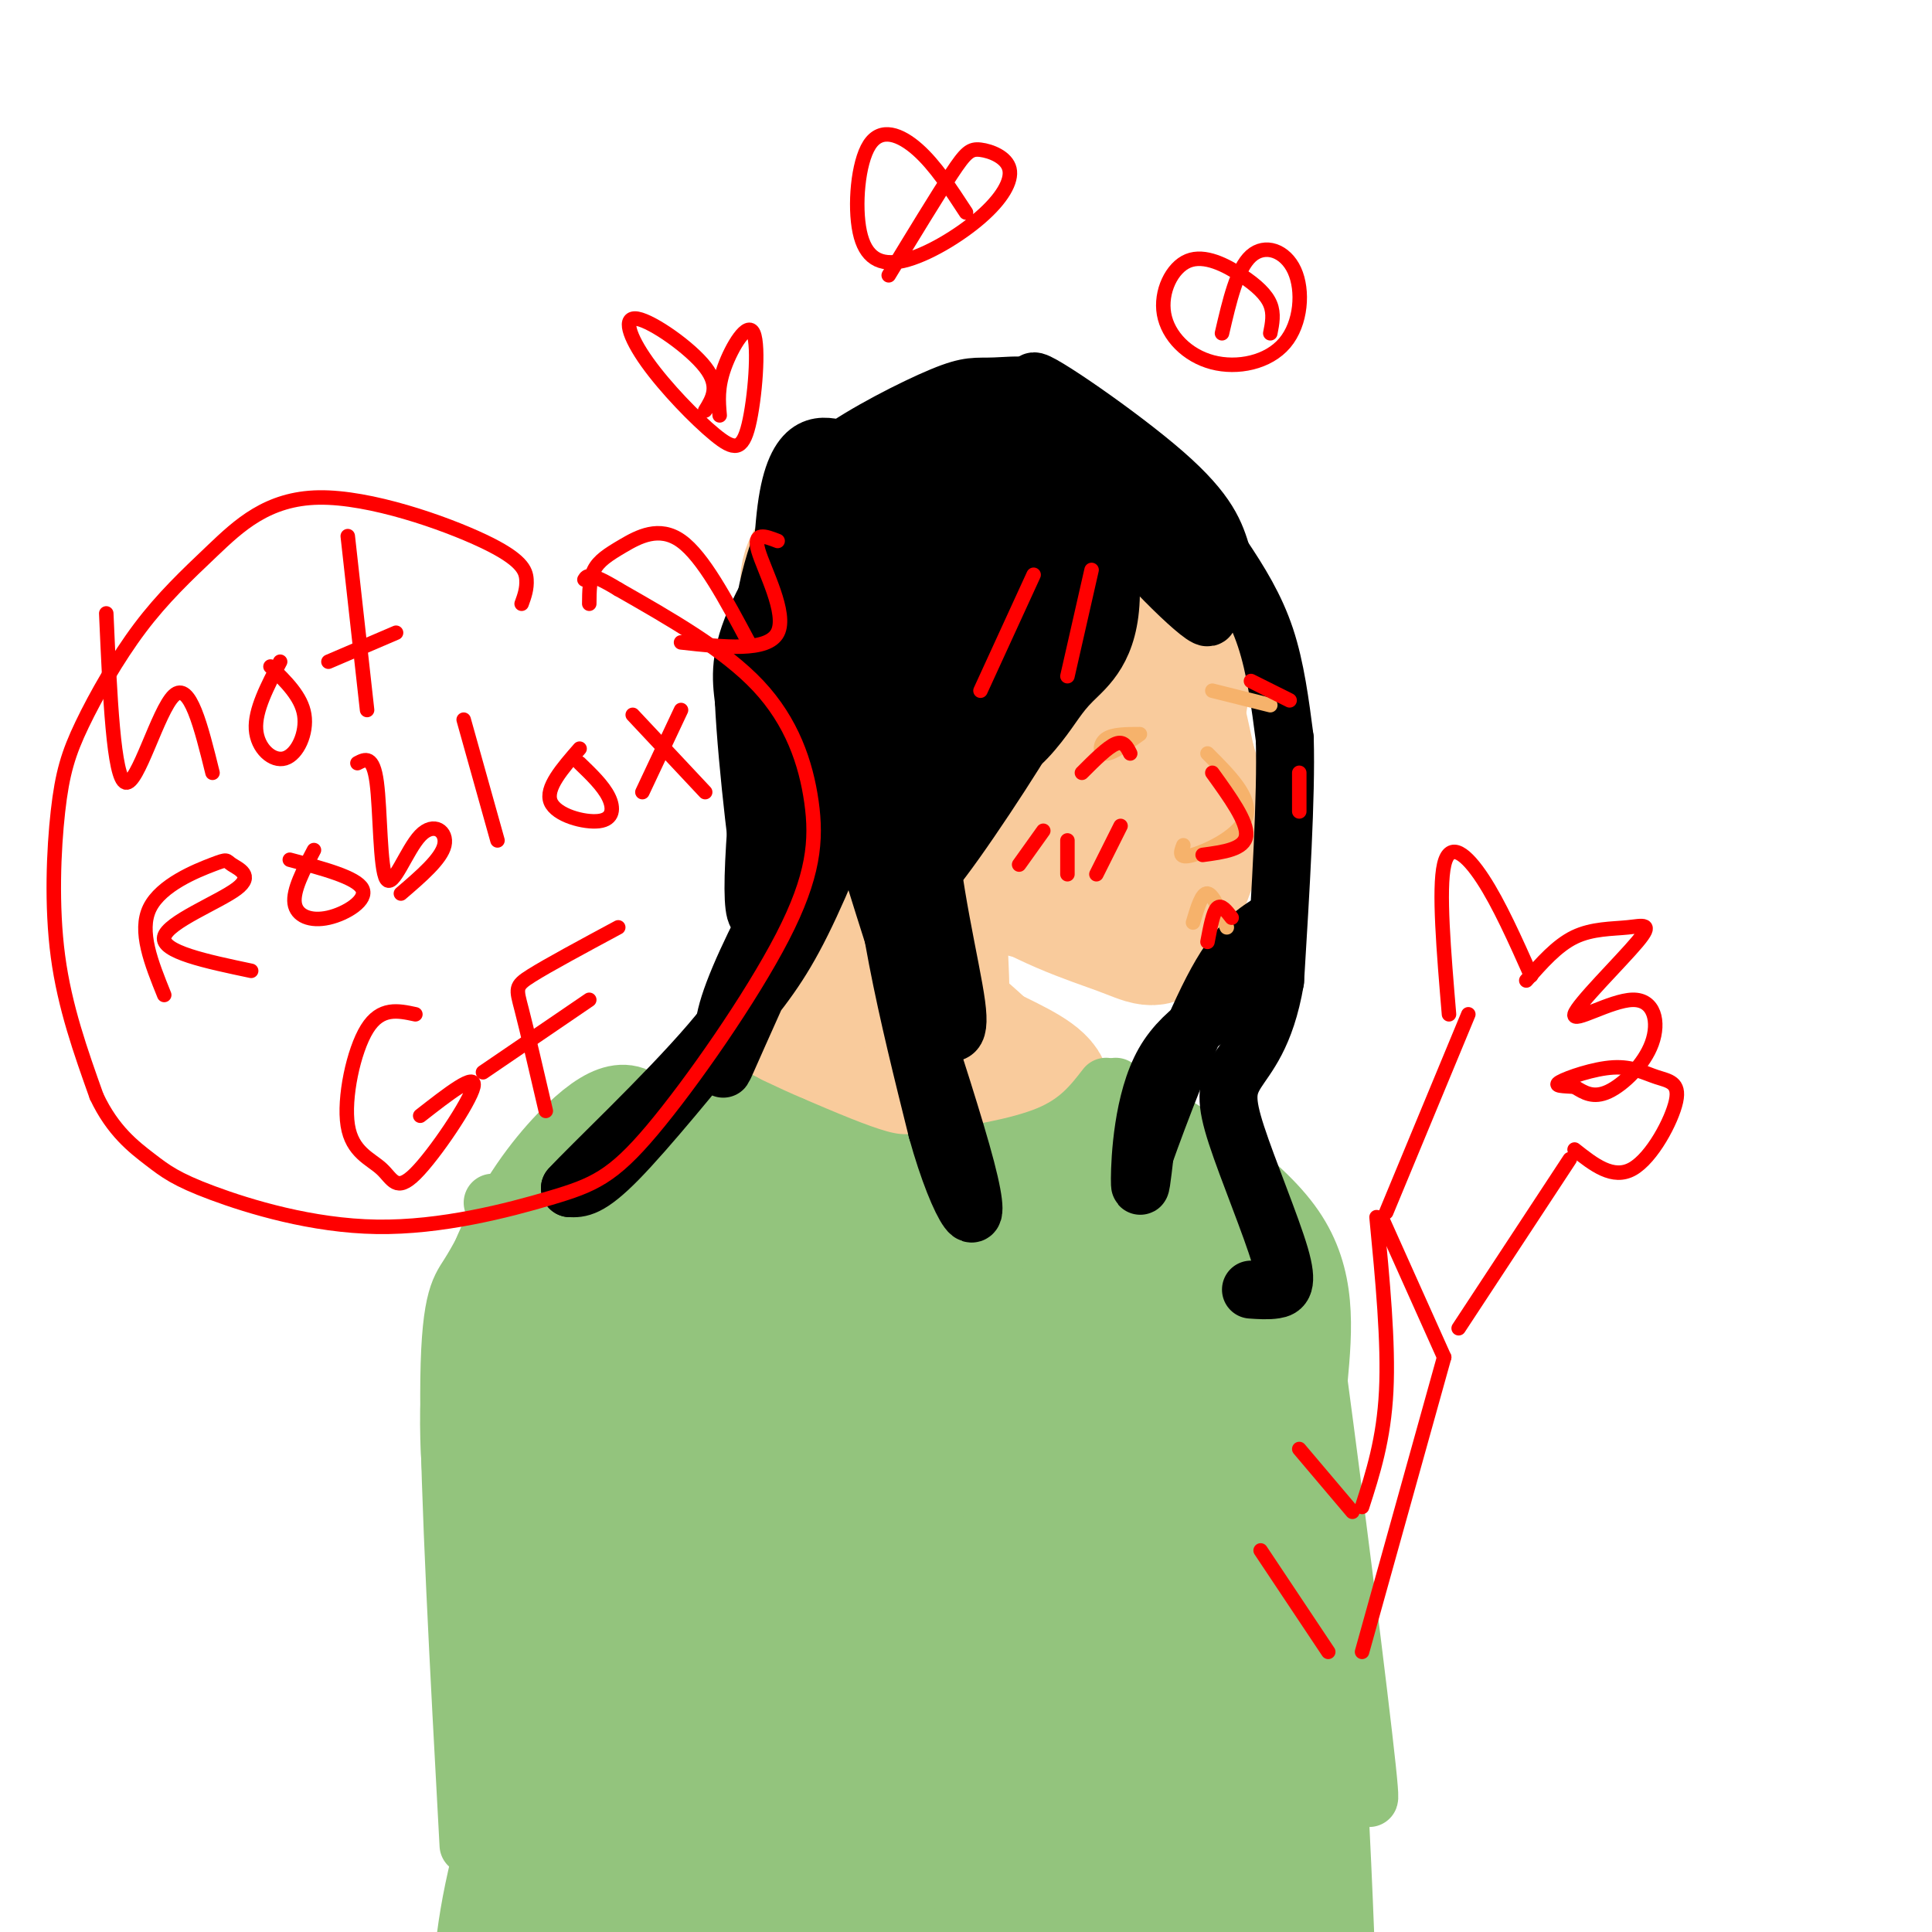 <svg viewBox='0 0 400 400' version='1.1' xmlns='http://www.w3.org/2000/svg' xmlns:xlink='http://www.w3.org/1999/xlink'><g fill='none' stroke='#f9cb9c' stroke-width='28' stroke-linecap='round' stroke-linejoin='round'><path d='M190,102c5.832,-2.748 11.664,-5.496 17,-6c5.336,-0.504 10.176,1.235 15,4c4.824,2.765 9.632,6.557 14,12c4.368,5.443 8.296,12.537 9,21c0.704,8.463 -1.815,18.295 -4,24c-2.185,5.705 -4.036,7.282 -8,10c-3.964,2.718 -10.040,6.577 -17,7c-6.960,0.423 -14.805,-2.591 -20,-5c-5.195,-2.409 -7.739,-4.214 -12,-9c-4.261,-4.786 -10.237,-12.552 -13,-19c-2.763,-6.448 -2.312,-11.579 0,-17c2.312,-5.421 6.484,-11.132 12,-15c5.516,-3.868 12.375,-5.892 17,-7c4.625,-1.108 7.014,-1.298 11,0c3.986,1.298 9.567,4.085 14,10c4.433,5.915 7.716,14.957 11,24'/><path d='M236,136c1.200,6.544 -1.299,10.904 -6,15c-4.701,4.096 -11.605,7.929 -17,10c-5.395,2.071 -9.281,2.382 -13,2c-3.719,-0.382 -7.272,-1.456 -10,-3c-2.728,-1.544 -4.632,-3.556 -6,-7c-1.368,-3.444 -2.201,-8.319 -1,-14c1.201,-5.681 4.437,-12.168 8,-16c3.563,-3.832 7.453,-5.008 11,-3c3.547,2.008 6.752,7.200 7,13c0.248,5.800 -2.462,12.209 -6,16c-3.538,3.791 -7.904,4.965 -11,2c-3.096,-2.965 -4.921,-10.068 0,-18c4.921,-7.932 16.587,-16.693 22,-20c5.413,-3.307 4.573,-1.160 5,0c0.427,1.160 2.122,1.331 3,5c0.878,3.669 0.939,10.834 1,18'/><path d='M223,136c2.067,-2.178 6.733,-16.622 11,-15c4.267,1.622 8.133,19.311 12,37'/><path d='M246,158c2.622,8.244 3.178,10.356 2,15c-1.178,4.644 -4.089,11.822 -7,19'/><path d='M241,192c-1.861,3.348 -3.014,2.217 -9,0c-5.986,-2.217 -16.804,-5.520 -27,-13c-10.196,-7.480 -19.770,-19.137 -22,-21c-2.230,-1.863 2.885,6.069 8,14'/><path d='M191,172c4.124,4.702 10.435,9.456 20,12c9.565,2.544 22.383,2.877 18,0c-4.383,-2.877 -25.967,-8.965 -37,-14c-11.033,-5.035 -11.517,-9.018 -12,-13'/><path d='M180,157c-2.844,-5.844 -3.956,-13.956 -4,-19c-0.044,-5.044 0.978,-7.022 2,-9'/><path d='M203,97c-1.844,-0.978 -3.689,-1.956 -10,1c-6.311,2.956 -17.089,9.844 -22,15c-4.911,5.156 -3.956,8.578 -3,12'/><path d='M168,125c-0.467,7.067 -0.133,18.733 2,29c2.133,10.267 6.067,19.133 10,28'/><path d='M180,182c2.322,11.633 3.128,26.716 3,26c-0.128,-0.716 -1.188,-17.231 -1,-26c0.188,-8.769 1.625,-9.791 3,-7c1.375,2.791 2.687,9.396 4,16'/><path d='M189,191c0.705,8.303 0.467,21.061 1,17c0.533,-4.061 1.836,-24.939 3,-25c1.164,-0.061 2.190,20.697 2,26c-0.190,5.303 -1.595,-4.848 -3,-15'/><path d='M192,194c-1.252,-0.088 -2.882,7.193 -5,12c-2.118,4.807 -4.724,7.140 -11,11c-6.276,3.860 -16.222,9.246 -19,11c-2.778,1.754 1.611,-0.123 6,-2'/><path d='M163,226c4.178,-5.022 11.622,-16.578 19,-19c7.378,-2.422 14.689,4.289 22,11'/><path d='M204,218c6.405,3.131 11.417,5.458 12,8c0.583,2.542 -3.262,5.298 -11,6c-7.738,0.702 -19.369,-0.649 -31,-2'/><path d='M174,230c-4.778,0.533 -1.222,2.867 -1,3c0.222,0.133 -2.889,-1.933 -6,-4'/></g>
<g fill='none' stroke='#93c47d' stroke-width='12' stroke-linecap='round' stroke-linejoin='round'><path d='M229,225c-2.863,3.702 -5.726,7.405 -12,10c-6.274,2.595 -15.958,4.083 -22,5c-6.042,0.917 -8.440,1.262 -13,0c-4.560,-1.262 -11.280,-4.131 -18,-7'/><path d='M164,233c-5.833,-2.500 -11.417,-5.250 -17,-8'/><path d='M147,225c-3.881,-1.381 -5.083,-0.833 -11,4c-5.917,4.833 -16.548,13.952 -23,18c-6.452,4.048 -8.726,3.024 -11,2'/><path d='M231,225c15.000,9.417 30.000,18.833 37,29c7.000,10.167 6.000,21.083 5,32'/><path d='M273,286c3.133,23.289 8.467,65.511 10,80c1.533,14.489 -0.733,1.244 -3,-12'/><path d='M103,253c-2.000,3.933 -4.000,7.867 -6,11c-2.000,3.133 -4.000,5.467 -4,25c0.000,19.533 2.000,56.267 4,93'/></g>
<g fill='none' stroke='#93c47d' stroke-width='20' stroke-linecap='round' stroke-linejoin='round'><path d='M252,251c4.098,25.874 8.196,51.748 10,79c1.804,27.252 1.315,55.882 1,56c-0.315,0.118 -0.455,-28.277 -5,-58c-4.545,-29.723 -13.493,-60.772 -12,-59c1.493,1.772 13.428,36.367 19,57c5.572,20.633 4.782,27.304 4,34c-0.782,6.696 -1.557,13.418 -3,15c-1.443,1.582 -3.555,-1.977 -6,-19c-2.445,-17.023 -5.222,-47.512 -8,-78'/><path d='M252,278c-1.960,-17.677 -2.862,-22.869 -2,-22c0.862,0.869 3.486,7.800 6,10c2.514,2.200 4.917,-0.330 9,36c4.083,36.330 9.848,111.521 6,96c-3.848,-15.521 -17.307,-121.753 -18,-144c-0.693,-22.247 11.381,39.490 16,75c4.619,35.510 1.782,44.791 -1,55c-2.782,10.209 -5.509,21.345 -8,20c-2.491,-1.345 -4.745,-15.173 -7,-29'/><path d='M253,375c-5.083,-33.992 -14.292,-104.473 -16,-106c-1.708,-1.527 4.085,65.900 7,111c2.915,45.100 2.951,67.874 -2,41c-4.951,-26.874 -14.889,-103.395 -19,-140c-4.111,-36.605 -2.396,-33.295 -3,2c-0.604,35.295 -3.526,102.576 -5,113c-1.474,10.424 -1.498,-36.010 -4,-67c-2.502,-30.990 -7.481,-46.536 -10,-55c-2.519,-8.464 -2.577,-9.847 -4,7c-1.423,16.847 -4.212,51.923 -7,87'/><path d='M190,368c-2.046,24.090 -3.660,40.814 -3,38c0.660,-2.814 3.595,-25.166 3,-56c-0.595,-30.834 -4.719,-70.151 -7,-68c-2.281,2.151 -2.718,45.772 -5,82c-2.282,36.228 -6.410,65.065 -8,56c-1.590,-9.065 -0.641,-56.033 -1,-95c-0.359,-38.967 -2.024,-69.933 -5,-40c-2.976,29.933 -7.262,120.766 -9,132c-1.738,11.234 -0.930,-57.129 -3,-94c-2.070,-36.871 -7.020,-42.249 -10,-40c-2.980,2.249 -3.990,12.124 -5,22'/><path d='M137,305c0.286,18.982 3.500,55.437 4,77c0.500,21.563 -1.714,28.233 -3,36c-1.286,7.767 -1.644,16.629 -3,-1c-1.356,-17.629 -3.712,-61.750 -7,-96c-3.288,-34.250 -7.510,-58.630 -9,-31c-1.490,27.630 -0.248,107.269 1,122c1.248,14.731 2.503,-35.448 1,-63c-1.503,-27.552 -5.764,-32.478 -8,-42c-2.236,-9.522 -2.448,-23.641 -3,-1c-0.552,22.641 -1.443,82.040 -1,101c0.443,18.960 2.222,-2.520 4,-24'/><path d='M113,383c-4.204,-21.005 -16.715,-61.517 -16,-91c0.715,-29.483 14.654,-47.938 23,-56c8.346,-8.062 11.099,-5.732 12,-3c0.901,2.732 -0.049,5.866 -1,9'/><path d='M131,242c-7.043,14.546 -24.149,46.412 -22,45c2.149,-1.412 23.554,-36.102 33,-50c9.446,-13.898 6.934,-7.004 -1,8c-7.934,15.004 -21.290,38.116 -18,32c3.290,-6.116 23.226,-41.462 28,-45c4.774,-3.538 -5.613,24.731 -16,53'/><path d='M135,285c5.382,-4.645 26.838,-42.757 29,-44c2.162,-1.243 -14.972,34.384 -17,41c-2.028,6.616 11.048,-15.780 19,-27c7.952,-11.220 10.781,-11.265 7,-1c-3.781,10.265 -14.172,30.841 -11,29c3.172,-1.841 19.906,-26.097 24,-30c4.094,-3.903 -4.453,12.549 -13,29'/><path d='M173,282c6.889,-3.942 30.613,-28.297 34,-30c3.387,-1.703 -13.563,19.245 -21,29c-7.437,9.755 -5.360,8.316 3,-2c8.360,-10.316 23.004,-29.510 29,-36c5.996,-6.490 3.343,-0.278 3,2c-0.343,2.278 1.625,0.621 -2,6c-3.625,5.379 -12.841,17.792 -17,23c-4.159,5.208 -3.261,3.210 -3,1c0.261,-2.210 -0.116,-4.634 5,-12c5.116,-7.366 15.723,-19.676 22,-24c6.277,-4.324 8.222,-0.664 8,4c-0.222,4.664 -2.611,10.332 -5,16'/><path d='M229,259c-4.078,6.714 -11.775,15.499 -11,13c0.775,-2.499 10.020,-16.283 16,-24c5.980,-7.717 8.695,-9.366 11,-7c2.305,2.366 4.201,8.748 3,18c-1.201,9.252 -5.498,21.375 -14,39c-8.502,17.625 -21.209,40.754 -27,50c-5.791,9.246 -4.666,4.609 -7,9c-2.334,4.391 -8.128,17.809 -3,-1c5.128,-18.809 21.179,-69.846 28,-78c6.821,-8.154 4.413,26.574 -2,64c-6.413,37.426 -16.832,77.550 -20,81c-3.168,3.450 0.916,-29.775 5,-63'/><path d='M208,360c1.429,-20.966 2.502,-41.880 5,-50c2.498,-8.120 6.421,-3.446 1,31c-5.421,34.446 -20.187,98.664 -16,84c4.187,-14.664 27.326,-108.208 36,-111c8.674,-2.792 2.882,85.169 4,90c1.118,4.831 9.147,-73.469 14,-94c4.853,-20.531 6.529,16.705 8,44c1.471,27.295 2.735,44.647 4,62'/><path d='M264,416c0.608,11.886 0.129,10.603 1,12c0.871,1.397 3.093,5.476 4,-19c0.907,-24.476 0.498,-77.507 2,-68c1.502,9.507 4.915,81.553 4,89c-0.915,7.447 -6.159,-49.703 -9,-72c-2.841,-22.297 -3.279,-9.740 -5,-6c-1.721,3.740 -4.726,-1.335 -11,13c-6.274,14.335 -15.816,48.082 -18,56c-2.184,7.918 2.992,-9.991 5,-26c2.008,-16.009 0.848,-30.118 0,-37c-0.848,-6.882 -1.385,-6.538 -5,0c-3.615,6.538 -10.307,19.269 -17,32'/><path d='M215,390c-5.317,12.463 -10.110,27.621 -8,24c2.110,-3.621 11.122,-26.021 18,-41c6.878,-14.979 11.623,-22.536 14,-22c2.377,0.536 2.386,9.165 -4,24c-6.386,14.835 -19.166,35.877 -25,48c-5.834,12.123 -4.720,15.327 -5,-3c-0.280,-18.327 -1.952,-58.186 -5,-74c-3.048,-15.814 -7.471,-7.583 -10,-5c-2.529,2.583 -3.164,-0.482 -10,7c-6.836,7.482 -19.874,25.511 -29,39c-9.126,13.489 -14.342,22.439 -16,14c-1.658,-8.439 0.240,-34.268 -3,-37c-3.240,-2.732 -11.620,17.634 -20,38'/><path d='M112,402c-4.546,10.472 -5.910,17.651 -5,14c0.910,-3.651 4.094,-18.131 6,-32c1.906,-13.869 2.533,-27.128 0,-25c-2.533,2.128 -8.225,19.643 -11,33c-2.775,13.357 -2.632,22.558 -2,27c0.632,4.442 1.752,4.126 3,2c1.248,-2.126 2.624,-6.063 4,-10'/></g>
<g fill='none' stroke='#000000' stroke-width='12' stroke-linecap='round' stroke-linejoin='round'><path d='M225,93c0.145,4.260 0.290,8.520 7,17c6.710,8.480 19.984,21.180 18,17c-1.984,-4.180 -19.226,-25.241 -24,-33c-4.774,-7.759 2.922,-2.217 9,4c6.078,6.217 10.539,13.108 15,20'/><path d='M250,118c-2.320,-4.123 -15.620,-24.431 -20,-25c-4.380,-0.569 0.161,18.601 0,30c-0.161,11.399 -5.024,15.027 -8,18c-2.976,2.973 -4.066,5.292 -7,9c-2.934,3.708 -7.713,8.806 -7,2c0.713,-6.806 6.918,-25.516 9,-37c2.082,-11.484 0.041,-15.742 -2,-20'/><path d='M215,95c1.547,-1.159 6.414,5.945 8,14c1.586,8.055 -0.111,17.063 -2,24c-1.889,6.937 -3.971,11.802 -11,23c-7.029,11.198 -19.005,28.727 -19,26c0.005,-2.727 11.991,-25.710 17,-41c5.009,-15.290 3.041,-22.886 0,-23c-3.041,-0.114 -7.155,7.253 -10,17c-2.845,9.747 -4.423,21.873 -6,34'/><path d='M192,169c0.561,13.788 4.963,31.257 6,39c1.037,7.743 -1.291,5.760 -4,5c-2.709,-0.760 -5.798,-0.296 -6,-18c-0.202,-17.704 2.484,-53.574 1,-62c-1.484,-8.426 -7.138,10.593 -7,32c0.138,21.407 6.069,45.204 12,69'/><path d='M194,234c4.673,16.904 10.354,24.664 6,8c-4.354,-16.664 -18.745,-57.752 -24,-78c-5.255,-20.248 -1.375,-19.655 1,-21c2.375,-1.345 3.245,-4.629 5,-7c1.755,-2.371 4.396,-3.831 0,10c-4.396,13.831 -15.827,42.952 -20,49c-4.173,6.048 -1.086,-10.976 2,-28'/><path d='M164,167c1.238,-7.152 3.335,-11.032 5,-14c1.665,-2.968 2.900,-5.023 4,-6c1.100,-0.977 2.065,-0.877 3,1c0.935,1.877 1.841,5.531 -3,19c-4.841,13.469 -15.427,36.754 -20,47c-4.573,10.246 -3.131,7.452 -3,5c0.131,-2.452 -1.047,-4.563 1,-11c2.047,-6.437 7.319,-17.199 13,-27c5.681,-9.801 11.771,-18.640 12,-16c0.229,2.640 -5.403,16.759 -10,26c-4.597,9.241 -8.161,13.603 -15,22c-6.839,8.397 -16.954,20.828 -23,27c-6.046,6.172 -8.023,6.086 -10,6'/><path d='M118,246c4.134,-4.541 19.469,-18.893 29,-30c9.531,-11.107 13.257,-18.970 17,-30c3.743,-11.030 7.502,-25.229 9,-34c1.498,-8.771 0.736,-12.116 1,-19c0.264,-6.884 1.555,-17.309 -1,-5c-2.555,12.309 -8.957,47.352 -10,51c-1.043,3.648 3.273,-24.101 4,-38c0.727,-13.899 -2.137,-13.950 -5,-14'/><path d='M162,127c-2.446,10.799 -6.062,44.797 -6,57c0.062,12.203 3.802,2.610 5,-17c1.198,-19.610 -0.146,-49.238 2,-63c2.146,-13.762 7.781,-11.658 11,-11c3.219,0.658 4.020,-0.131 0,6c-4.020,6.131 -12.863,19.180 -17,28c-4.137,8.820 -3.569,13.410 -3,18'/><path d='M154,145c0.601,13.374 3.602,37.810 4,37c0.398,-0.810 -1.808,-26.867 -1,-44c0.808,-17.133 4.630,-25.342 7,-31c2.370,-5.658 3.290,-8.765 9,-13c5.710,-4.235 16.211,-9.599 22,-12c5.789,-2.401 6.866,-1.839 11,-2c4.134,-0.161 11.324,-1.046 7,3c-4.324,4.046 -20.162,13.023 -36,22'/><path d='M177,105c-7.685,6.918 -8.897,13.215 -10,17c-1.103,3.785 -2.098,5.060 -1,7c1.098,1.940 4.290,4.545 5,8c0.710,3.455 -1.063,7.761 4,-1c5.063,-8.761 16.962,-30.589 24,-43c7.038,-12.411 9.214,-15.406 3,-3c-6.214,12.406 -20.819,40.212 -20,41c0.819,0.788 17.063,-25.441 24,-36c6.937,-10.559 4.566,-5.448 5,-4c0.434,1.448 3.673,-0.766 4,2c0.327,2.766 -2.258,10.514 -5,16c-2.742,5.486 -5.641,8.710 -9,11c-3.359,2.290 -7.180,3.645 -11,5'/><path d='M190,125c-2.443,0.566 -3.049,-0.519 -1,-4c2.049,-3.481 6.753,-9.358 11,-14c4.247,-4.642 8.037,-8.050 12,-11c3.963,-2.950 8.100,-5.440 6,0c-2.100,5.440 -10.436,18.812 -18,27c-7.564,8.188 -14.357,11.192 -18,12c-3.643,0.808 -4.136,-0.579 -6,-1c-1.864,-0.421 -5.097,0.124 3,-11c8.097,-11.124 27.526,-33.918 25,-32c-2.526,1.918 -27.007,28.548 -33,34c-5.993,5.452 6.504,-10.274 19,-26'/><path d='M190,99c5.795,-7.180 10.782,-12.131 13,-14c2.218,-1.869 1.667,-0.656 5,0c3.333,0.656 10.551,0.753 17,5c6.449,4.247 12.128,12.642 14,15c1.872,2.358 -0.064,-1.321 -2,-5'/><path d='M237,100c-6.976,-6.452 -23.417,-20.083 -23,-21c0.417,-0.917 17.690,10.881 27,19c9.310,8.119 10.655,12.560 12,17'/><path d='M253,115c3.689,5.489 6.911,10.711 9,17c2.089,6.289 3.044,13.644 4,21'/><path d='M266,153c0.333,11.833 -0.833,30.917 -2,50'/><path d='M264,203c-1.975,11.626 -5.913,15.690 -8,19c-2.087,3.310 -2.322,5.867 0,13c2.322,7.133 7.202,18.844 9,25c1.798,6.156 0.514,6.759 -1,7c-1.514,0.241 -3.257,0.121 -5,0'/><path d='M263,191c-0.345,4.964 -0.690,9.929 -5,14c-4.310,4.071 -12.583,7.250 -17,15c-4.417,7.750 -4.976,20.071 -5,24c-0.024,3.929 0.488,-0.536 1,-5'/><path d='M237,239c2.733,-7.711 9.067,-24.489 14,-34c4.933,-9.511 8.467,-11.756 12,-14'/></g>
<g fill='none' stroke='#f6b26b' stroke-width='3' stroke-linecap='round' stroke-linejoin='round'><path d='M250,156c4.556,4.556 9.111,9.111 8,13c-1.111,3.889 -7.889,7.111 -11,8c-3.111,0.889 -2.556,-0.556 -2,-2'/><path d='M236,152c-2.800,2.000 -5.600,4.000 -7,4c-1.400,0.000 -1.400,-2.000 0,-3c1.400,-1.000 4.200,-1.000 7,-1'/><path d='M263,146c0.000,0.000 -12.000,-3.000 -12,-3'/><path d='M254,192c-1.417,-3.417 -2.833,-6.833 -4,-7c-1.167,-0.167 -2.083,2.917 -3,6'/></g>
<g fill='none' stroke='#ff0000' stroke-width='3' stroke-linecap='round' stroke-linejoin='round'><path d='M146,85c1.546,-2.513 3.092,-5.025 0,-9c-3.092,-3.975 -10.823,-9.411 -14,-10c-3.177,-0.589 -1.801,3.669 2,9c3.801,5.331 10.027,11.735 14,15c3.973,3.265 5.694,3.391 7,-2c1.306,-5.391 2.198,-16.297 1,-19c-1.198,-2.703 -4.485,2.799 -6,7c-1.515,4.201 -1.257,7.100 -1,10'/><path d='M263,69c0.400,-2.015 0.800,-4.030 0,-6c-0.800,-1.970 -2.800,-3.896 -6,-6c-3.200,-2.104 -7.600,-4.386 -11,-3c-3.400,1.386 -5.802,6.440 -5,11c0.802,4.560 4.806,8.625 10,10c5.194,1.375 11.578,0.059 15,-4c3.422,-4.059 3.883,-10.862 2,-15c-1.883,-4.138 -6.109,-5.611 -9,-3c-2.891,2.611 -4.445,9.305 -6,16'/><path d='M200,44c-3.197,-4.898 -6.395,-9.796 -10,-13c-3.605,-3.204 -7.619,-4.713 -10,-1c-2.381,3.713 -3.130,12.647 -2,18c1.130,5.353 4.140,7.126 9,6c4.860,-1.126 11.570,-5.150 16,-9c4.430,-3.850 6.579,-7.527 6,-10c-0.579,-2.473 -3.887,-3.743 -6,-4c-2.113,-0.257 -3.032,0.498 -6,5c-2.968,4.502 -7.984,12.751 -13,21'/><path d='M22,127c0.756,17.133 1.511,34.267 4,35c2.489,0.733 6.711,-14.933 10,-18c3.289,-3.067 5.644,6.467 8,16'/><path d='M56,138c3.202,3.113 6.405,6.226 7,10c0.595,3.774 -1.417,8.208 -4,9c-2.583,0.792 -5.738,-2.060 -6,-6c-0.262,-3.940 2.369,-8.970 5,-14'/><path d='M72,111c0.000,0.000 4.000,36.000 4,36'/><path d='M82,131c0.000,0.000 -14.000,6.000 -14,6'/><path d='M34,206c-2.667,-6.611 -5.333,-13.221 -3,-18c2.333,-4.779 9.667,-7.725 13,-9c3.333,-1.275 2.667,-0.878 4,0c1.333,0.878 4.667,2.236 1,5c-3.667,2.764 -14.333,6.932 -15,10c-0.667,3.068 8.667,5.034 18,7'/><path d='M60,178c6.899,1.833 13.798,3.667 15,6c1.202,2.333 -3.292,5.167 -7,6c-3.708,0.833 -6.631,-0.333 -7,-3c-0.369,-2.667 1.815,-6.833 4,-11'/><path d='M74,158c1.622,-0.847 3.244,-1.694 4,4c0.756,5.694 0.646,17.928 2,20c1.354,2.072 4.172,-6.019 7,-9c2.828,-2.981 5.665,-0.852 5,2c-0.665,2.852 -4.833,6.426 -9,10'/><path d='M96,149c0.000,0.000 7.000,25.000 7,25'/><path d='M120,158c2.429,2.339 4.857,4.679 6,7c1.143,2.321 1.000,4.625 -2,5c-3.000,0.375 -8.857,-1.179 -10,-4c-1.143,-2.821 2.429,-6.911 6,-11'/><path d='M141,147c0.000,0.000 -8.000,17.000 -8,17'/><path d='M131,148c0.000,0.000 15.000,16.000 15,16'/><path d='M86,210c-3.588,-0.773 -7.175,-1.546 -10,3c-2.825,4.546 -4.887,14.412 -4,20c0.887,5.588 4.722,6.900 7,9c2.278,2.100 2.998,4.988 7,1c4.002,-3.988 11.286,-14.854 12,-18c0.714,-3.146 -5.143,1.427 -11,6'/><path d='M128,192c-7.267,3.911 -14.533,7.822 -18,10c-3.467,2.178 -3.133,2.622 -2,7c1.133,4.378 3.067,12.689 5,21'/><path d='M122,207c0.000,0.000 -22.000,15.000 -22,15'/><path d='M122,125c0.018,-2.548 0.036,-5.095 1,-7c0.964,-1.905 2.875,-3.167 6,-5c3.125,-1.833 7.464,-4.238 12,-1c4.536,3.238 9.268,12.119 14,21'/><path d='M161,112c-2.578,-1.000 -5.156,-2.000 -4,2c1.156,4.000 6.044,13.000 4,17c-2.044,4.000 -11.022,3.000 -20,2'/><path d='M108,125c0.563,-1.545 1.125,-3.090 1,-5c-0.125,-1.910 -0.939,-4.186 -9,-8c-8.061,-3.814 -23.371,-9.165 -34,-9c-10.629,0.165 -16.577,5.846 -22,11c-5.423,5.154 -10.320,9.782 -15,16c-4.680,6.218 -9.141,14.028 -12,20c-2.859,5.972 -4.116,10.108 -5,18c-0.884,7.892 -1.395,19.541 0,30c1.395,10.459 4.698,19.730 8,29'/><path d='M20,227c3.353,7.140 7.735,10.491 11,13c3.265,2.509 5.413,4.178 13,7c7.587,2.822 20.612,6.799 34,7c13.388,0.201 27.137,-3.375 36,-6c8.863,-2.625 12.839,-4.300 21,-14c8.161,-9.700 20.507,-27.425 27,-40c6.493,-12.575 7.133,-20.001 6,-28c-1.133,-7.999 -4.038,-16.571 -11,-24c-6.962,-7.429 -17.981,-13.714 -29,-20'/><path d='M128,122c-6.000,-3.667 -6.500,-2.833 -7,-2'/><path d='M234,156c-0.667,-1.333 -1.333,-2.667 -3,-2c-1.667,0.667 -4.333,3.333 -7,6'/><path d='M267,145c0.000,0.000 -8.000,-4.000 -8,-4'/><path d='M251,160c3.667,5.083 7.333,10.167 7,13c-0.333,2.833 -4.667,3.417 -9,4'/><path d='M255,190c-1.083,-1.417 -2.167,-2.833 -3,-2c-0.833,0.833 -1.417,3.917 -2,7'/><path d='M226,118c0.000,0.000 -5.000,22.000 -5,22'/><path d='M214,119c0.000,0.000 -11.000,24.000 -11,24'/><path d='M232,171c0.000,0.000 -5.000,10.000 -5,10'/><path d='M221,174c0.000,0.000 0.000,7.000 0,7'/><path d='M216,172c0.000,0.000 -5.000,7.000 -5,7'/><path d='M269,160c0.000,0.000 0.000,8.000 0,8'/><path d='M316,203c3.170,-3.618 6.340,-7.237 10,-9c3.660,-1.763 7.811,-1.671 11,-2c3.189,-0.329 5.415,-1.081 2,3c-3.415,4.081 -12.470,12.994 -13,15c-0.530,2.006 7.466,-2.895 12,-3c4.534,-0.105 5.605,4.587 4,9c-1.605,4.413 -5.887,8.547 -9,10c-3.113,1.453 -5.056,0.227 -7,-1'/><path d='M326,225c-2.309,-0.171 -4.580,-0.100 -3,-1c1.580,-0.900 7.012,-2.772 11,-3c3.988,-0.228 6.533,1.186 9,2c2.467,0.814 4.857,1.027 4,5c-0.857,3.973 -4.959,11.707 -9,14c-4.041,2.293 -8.020,-0.853 -12,-4'/><path d='M317,202c-3.311,-7.422 -6.622,-14.844 -10,-20c-3.378,-5.156 -6.822,-8.044 -8,-3c-1.178,5.044 -0.089,18.022 1,31'/><path d='M325,240c0.000,0.000 -23.000,35.000 -23,35'/><path d='M304,210c0.000,0.000 -17.000,41.000 -17,41'/><path d='M286,252c0.000,0.000 13.000,29.000 13,29'/><path d='M285,252c1.250,13.000 2.500,26.000 2,36c-0.500,10.000 -2.750,17.000 -5,24'/><path d='M299,281c0.000,0.000 -17.000,61.000 -17,61'/><path d='M275,342c0.000,0.000 -14.000,-21.000 -14,-21'/><path d='M280,313c0.000,0.000 -11.000,-13.000 -11,-13'/></g>
</svg>
